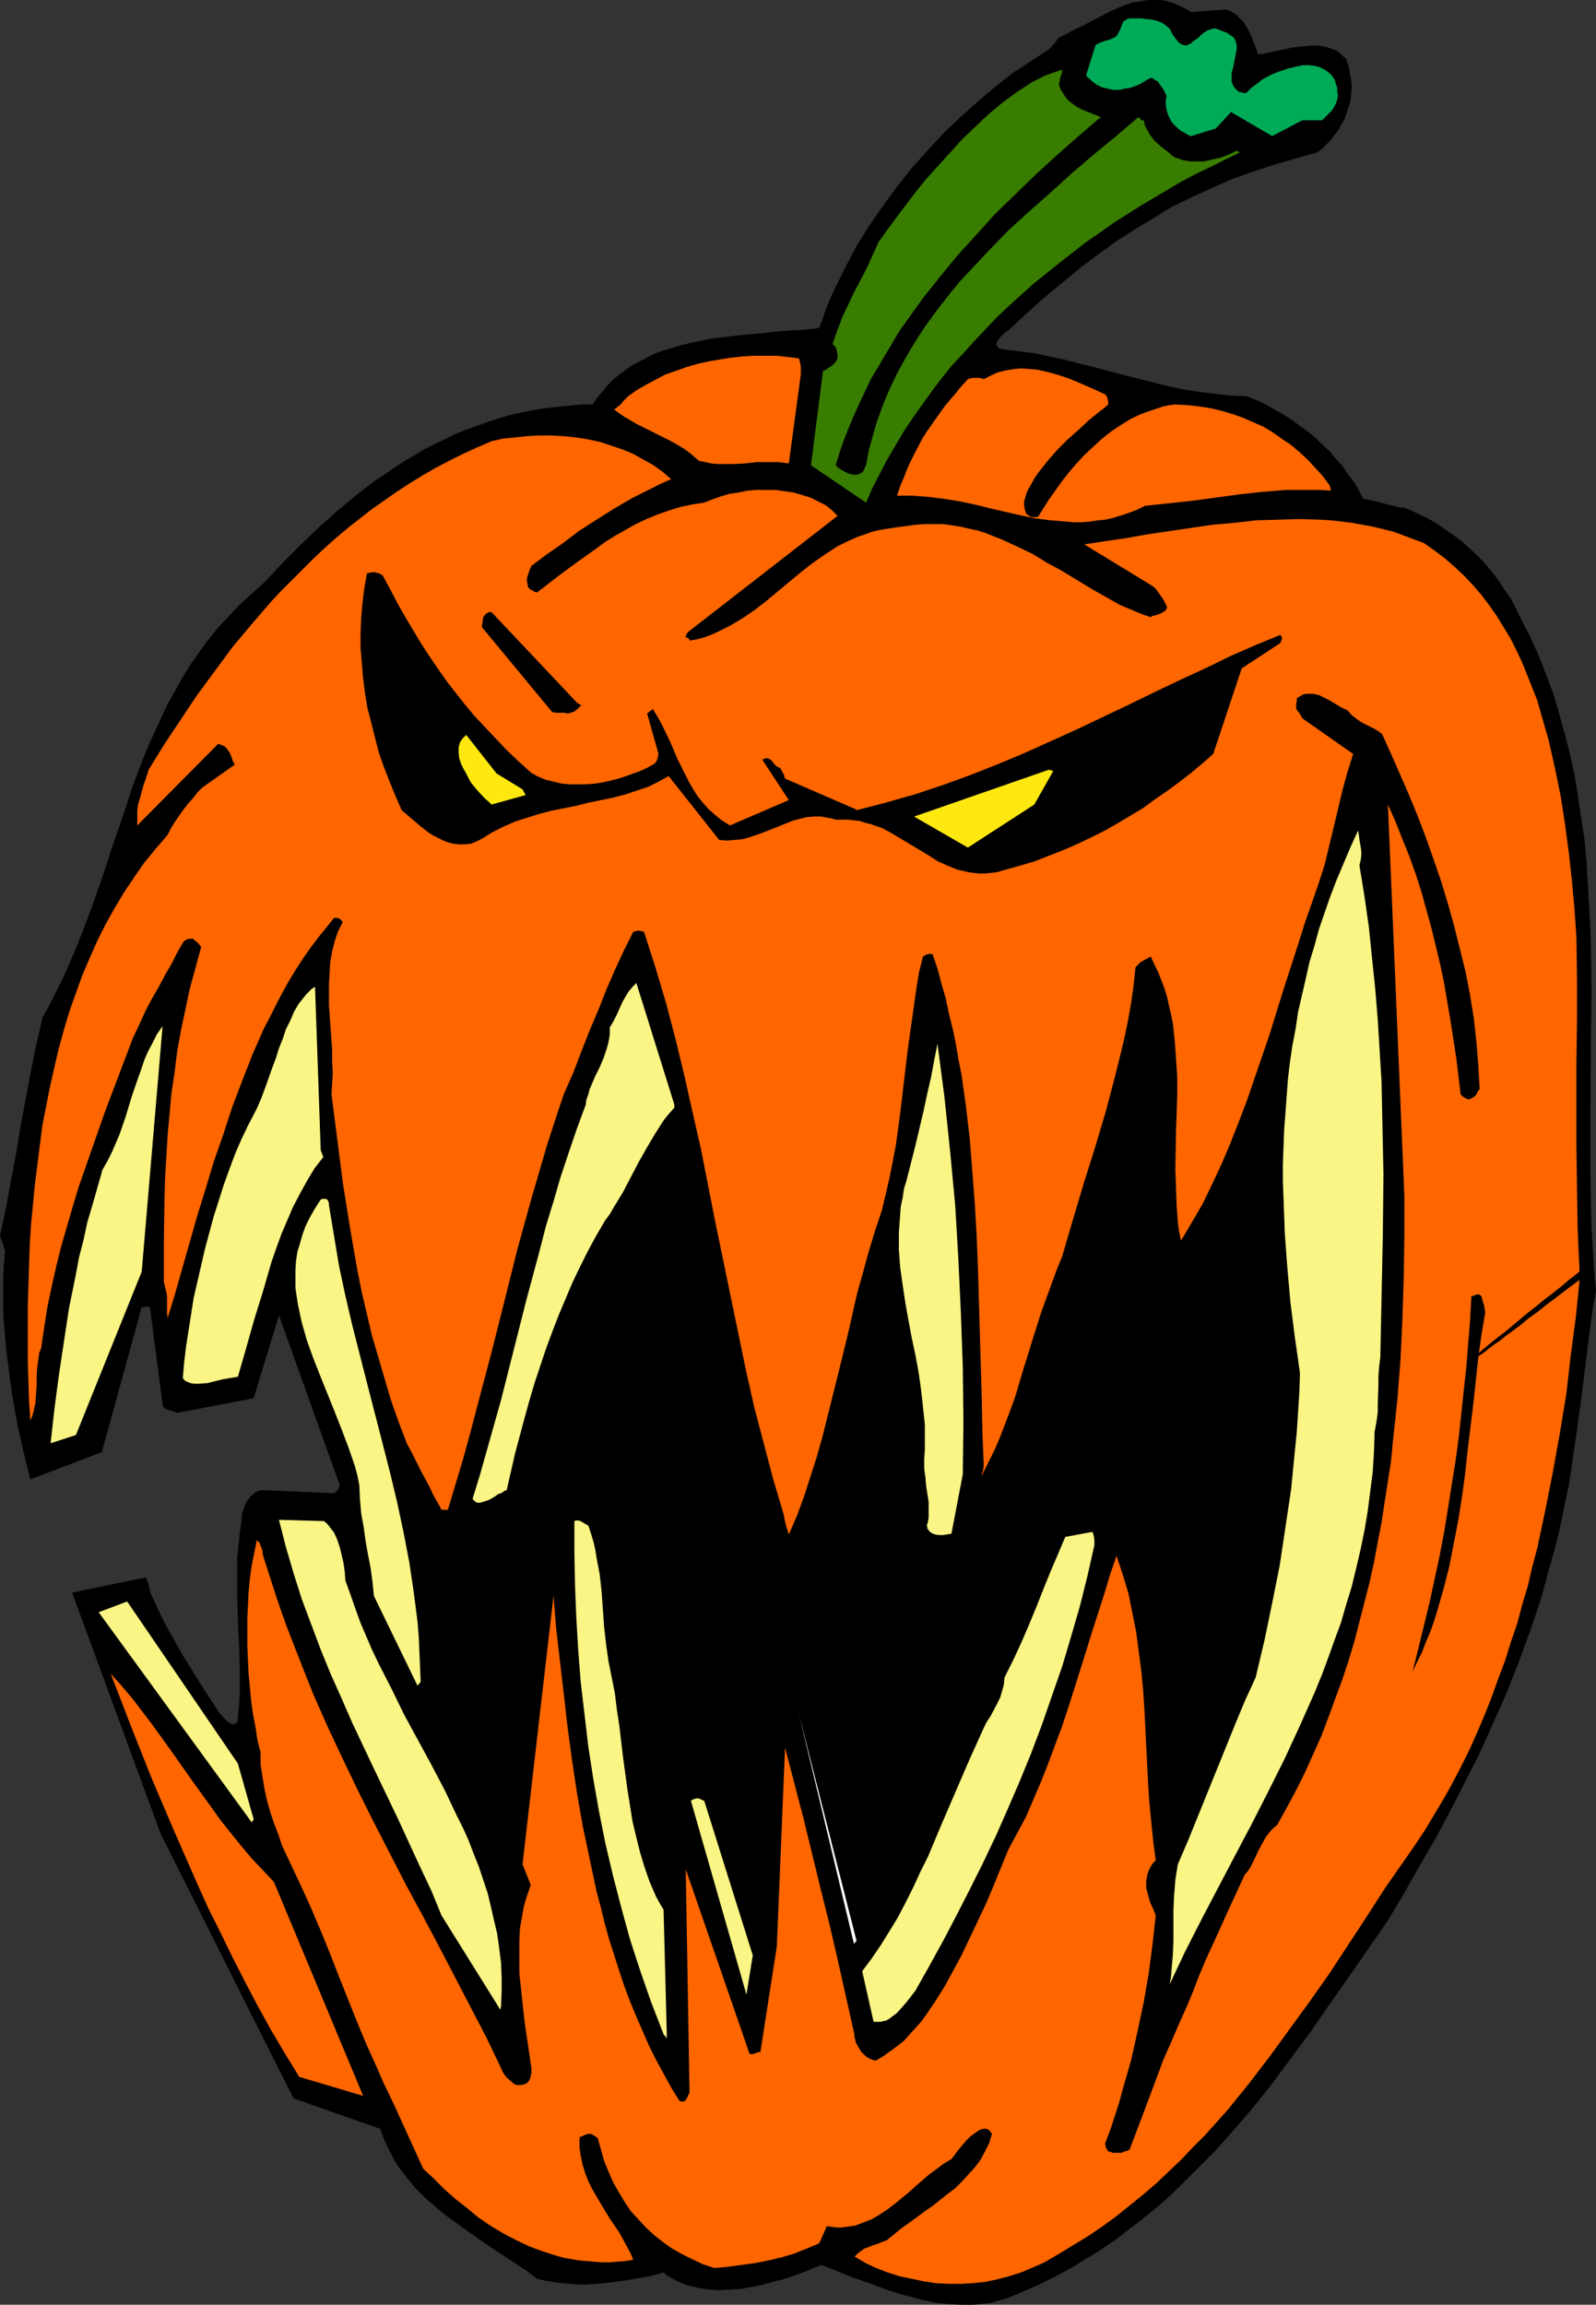 <?xml version="1.0" encoding="UTF-8" standalone="no"?>
<svg
   version="1.0"
   width="107.845mm"
   height="155.668mm"
   id="svg27"
   sodipodi:docname="Pumpkin 024.wmf"
   xmlns:inkscape="http://www.inkscape.org/namespaces/inkscape"
   xmlns:sodipodi="http://sodipodi.sourceforge.net/DTD/sodipodi-0.dtd"
   xmlns="http://www.w3.org/2000/svg"
   xmlns:svg="http://www.w3.org/2000/svg">
  <rect width="100%" height="100%" fill="#333333" stroke="none"/>
  <sodipodi:namedview
     id="namedview27"
     pagecolor="#ffffff"
     bordercolor="#000000"
     borderopacity="0.25"
     inkscape:showpageshadow="2"
     inkscape:pageopacity="0.0"
     inkscape:pagecheckerboard="0"
     inkscape:deskcolor="#d1d1d1"
     inkscape:document-units="mm" />
  <defs
     id="defs1">
    <pattern
       id="WMFhbasepattern"
       patternUnits="userSpaceOnUse"
       width="6"
       height="6"
       x="0"
       y="0" />
  </defs>
  <path
     style="fill:#000000;fill-opacity:1;fill-rule:evenodd;stroke:none"
     d="m 407.604,329.646 -0.485,-5.333 -0.323,-5.332 -0.323,-5.333 -0.162,-5.494 -0.162,-10.827 v -10.988 l 0.162,-22.138 0.162,-11.15 -0.162,-10.988 -0.162,-5.494 -0.323,-5.494 -0.323,-5.494 -0.323,-5.494 -0.485,-5.494 -0.808,-5.333 -0.808,-5.333 -0.808,-5.332 -1.131,-5.333 -1.292,-5.171 -1.454,-5.171 -1.454,-5.171 -1.939,-5.171 -1.939,-5.009 -2.262,-5.009 -2.585,-5.009 -1.131,-2.424 -1.292,-2.424 -1.616,-2.262 -1.454,-2.262 -1.616,-2.101 -1.777,-2.101 -1.777,-1.939 -1.939,-1.778 -1.939,-1.778 -2.1,-1.616 -2.1,-1.454 -2.1,-1.454 -2.1,-1.293 -2.262,-1.131 -2.1,-0.97 -2.262,-0.97 -1.616,-0.162 -1.292,-0.323 -2.585,-0.646 -2.423,-0.646 -2.585,-0.485 -1.131,-2.262 -1.292,-2.101 -1.454,-1.939 -1.454,-2.101 -1.616,-1.778 -1.616,-1.939 -1.777,-1.616 -1.777,-1.778 -1.939,-1.616 -2.1,-1.454 -1.939,-1.454 -2.262,-1.454 -2.262,-1.293 -2.262,-1.293 -2.423,-1.131 -2.585,-0.97 -4.039,-0.162 -4.039,-0.485 -4.039,-0.485 -4.039,-0.646 -3.877,-0.808 -3.877,-0.97 -7.593,-1.939 -7.432,-1.939 -7.593,-1.939 -3.877,-0.808 -3.716,-0.808 -3.877,-0.485 -4.039,-0.485 -0.646,-0.162 -0.485,-0.162 -0.323,-0.323 -0.162,-0.323 -0.162,-0.323 0.162,-0.323 v -0.485 l 0.323,-0.323 0.646,-0.808 0.646,-0.646 0.808,-0.646 0.485,-0.323 4.685,-4.363 4.524,-4.04 4.685,-3.878 4.524,-3.717 4.524,-3.393 4.685,-3.393 4.524,-2.909 4.847,-2.909 4.685,-2.909 5.008,-2.424 5.008,-2.262 5.008,-2.262 5.331,-1.939 5.493,-1.778 5.493,-1.616 5.816,-1.616 1.292,-0.97 1.131,-1.131 1.131,-1.131 0.969,-1.293 0.969,-1.293 0.808,-1.454 0.808,-1.454 0.485,-1.454 0.485,-1.454 0.485,-1.616 0.162,-1.616 0.162,-1.778 -0.162,-1.778 -0.323,-1.778 -0.323,-1.778 -0.646,-1.939 -1.131,-0.97 -0.969,-0.97 -1.292,-0.485 -1.292,-0.485 -1.292,-0.323 -1.454,-0.162 h -1.454 l -1.616,0.162 -3.07,0.323 -3.07,0.646 -3.07,0.646 -1.454,0.323 -1.292,0.162 -0.646,-1.778 -0.646,-1.616 L 319.395,8.726 318.587,7.272 317.618,5.656 316.971,5.009 316.325,4.363 315.679,3.717 314.871,3.232 314.063,2.747 313.094,2.424 304.209,3.07 303.078,2.424 301.947,1.778 300.816,1.293 299.685,0.808 298.716,0.485 297.585,0.162 296.454,0 h -1.131 -2.1 l -2.1,0.323 -2.1,0.323 -2.1,0.808 -1.939,0.808 -2.1,0.97 -4.039,2.101 -2.1,1.131 -2.1,0.97 -2.1,1.131 -2.1,0.97 -0.485,0.646 -0.646,0.808 -0.646,0.808 -0.808,0.808 -4.685,3.07 -4.685,3.07 -4.524,3.555 -4.362,3.717 -4.524,4.04 -4.2,4.04 -4.039,4.363 -4.039,4.525 -3.716,4.686 -3.554,4.848 -3.393,4.848 -3.231,5.171 -2.746,5.171 -1.292,2.585 -1.292,2.585 -1.292,2.747 -1.131,2.747 -0.969,2.747 -0.969,2.585 -3.716,0.485 -3.877,0.162 -3.877,0.323 -4.039,0.485 -4.039,0.323 -4.039,0.485 -4.039,0.485 -4.039,0.808 -4.039,0.97 -1.939,0.646 -1.777,0.485 -1.939,0.646 -1.777,0.808 -1.777,0.97 -1.616,0.808 -1.777,0.97 -1.454,1.131 -1.616,1.131 -1.454,1.293 -1.292,1.293 -1.292,1.616 -1.292,1.454 -1.131,1.778 h -3.231 l -3.07,0.323 -3.07,0.323 -3.07,0.323 -2.908,0.485 -3.07,0.646 -2.908,0.646 -2.746,0.808 -2.908,0.97 -2.746,0.97 -2.746,0.97 -2.746,1.131 -2.585,1.293 -2.746,1.293 -2.585,1.293 -2.585,1.616 -2.585,1.454 -2.423,1.616 -2.585,1.778 -2.423,1.616 -4.847,3.717 -4.847,4.04 -4.685,4.201 -4.524,4.363 -4.685,4.686 -4.362,4.686 -3.231,2.909 -3.07,2.747 -2.908,3.07 -2.746,2.909 -2.585,3.232 -2.262,3.07 -2.262,3.232 -2.1,3.393 -1.777,3.232 -1.939,3.393 -1.616,3.555 -1.616,3.393 -1.616,3.555 -1.454,3.555 -2.746,7.272 -2.423,7.433 -2.585,7.433 -2.423,7.433 -2.585,7.433 -2.746,7.272 -1.454,3.717 -1.616,3.717 -1.616,3.717 -1.777,3.555 -1.777,3.555 -1.939,3.555 -1.616,7.11 -1.454,7.11 -1.292,6.948 -1.292,6.948 -1.131,6.948 -1.292,6.787 -1.292,6.948 L 0,315.426 l 0.323,0.97 0.323,0.808 0.323,1.131 0.162,0.485 0.162,0.646 -0.323,3.555 -0.162,3.555 v 3.717 3.555 l 0.162,3.717 0.323,3.717 0.323,3.555 0.485,3.717 0.969,7.272 1.292,7.433 1.616,7.272 1.777,7.11 18.256,-6.948 10.178,-37.004 h 0.485 l 0.485,-0.162 h 0.646 0.323 l 0.162,0.162 3.231,24.723 v 0.485 l 0.323,0.485 0.323,0.162 0.646,0.323 0.485,0.162 0.646,0.162 1.292,0.485 19.548,-3.717 6.462,-21.168 15.509,43.306 -0.162,0.485 -0.162,0.646 -0.485,0.485 -0.646,0.485 v 0 l -18.094,-0.808 h -0.485 l -0.646,0.162 -0.969,0.485 -0.969,0.808 -0.808,0.97 -0.646,1.131 -0.485,1.293 -0.485,1.293 v 1.454 l -0.485,3.393 -0.323,3.232 -0.323,3.232 v 3.232 3.07 3.232 l 0.162,6.302 0.323,6.302 0.162,6.14 v 3.07 3.07 l -0.162,3.07 -0.323,3.07 v 0.646 l -0.162,0.485 -0.323,0.485 h -0.162 l -0.323,0.162 h -0.323 l -0.485,-0.162 -0.323,-0.162 -0.808,-0.646 -0.808,-0.808 -0.646,-0.808 -0.485,-0.485 -4.685,-7.272 -4.524,-7.272 -2.1,-3.717 -2.1,-3.717 -1.939,-3.878 -1.777,-3.878 -0.323,-0.808 -0.162,-0.646 -0.323,-1.293 -0.323,-0.97 -0.485,-0.97 -18.74,3.878 22.618,61.566 33.927,67.545 22.133,7.756 0.646,1.778 0.646,1.616 0.808,1.616 0.808,1.616 0.808,1.616 0.969,1.454 2.1,2.747 2.262,2.747 2.423,2.424 2.585,2.262 2.746,2.262 2.908,2.101 2.908,2.101 5.816,4.04 5.978,3.878 2.908,1.939 2.746,2.101 2.1,0.485 2.1,0.323 2.1,0.323 2.262,0.162 2.1,0.162 h 2.1 l 2.1,-0.162 2.1,-0.162 4.039,-0.485 4.039,-0.646 3.716,-0.646 3.554,-0.97 0.969,0.808 1.131,0.646 1.131,0.646 1.131,0.485 1.131,0.485 1.131,0.323 2.585,0.646 2.423,0.323 2.585,0.162 2.746,-0.162 2.746,-0.162 2.585,-0.485 2.746,-0.485 2.746,-0.808 2.585,-0.646 2.585,-0.808 2.585,-0.97 2.423,-0.97 2.262,-0.97 2.585,0.97 2.746,1.131 2.746,1.131 2.908,0.97 3.07,1.131 3.07,1.131 3.07,0.97 3.07,0.808 3.07,0.808 3.231,0.646 3.07,0.323 3.231,0.162 h 3.07 l 3.07,-0.323 1.454,-0.162 1.454,-0.485 1.454,-0.323 1.454,-0.485 4.2,-1.778 4.039,-1.778 3.877,-1.939 3.877,-2.101 3.716,-2.262 3.716,-2.262 3.554,-2.424 3.393,-2.585 3.393,-2.585 3.393,-2.747 3.231,-2.747 3.07,-2.909 3.07,-3.07 3.07,-3.07 3.07,-3.07 2.908,-3.232 5.654,-6.464 5.493,-6.787 5.17,-6.948 5.17,-6.948 5.008,-7.272 5.008,-7.11 9.855,-14.22 4.039,-6.787 4.039,-7.11 4.039,-6.948 3.877,-7.272 3.716,-7.272 3.716,-7.272 3.393,-7.595 3.393,-7.595 3.07,-7.756 2.908,-7.918 2.746,-8.08 1.131,-4.04 1.131,-4.201 1.131,-4.04 1.131,-4.201 0.969,-4.363 0.808,-4.201 0.969,-4.363 0.646,-4.363 0.646,-4.363 0.646,-4.525 0.646,-4.686 0.646,-4.525 1.131,-9.211 1.131,-9.049 0.646,-4.525 z"
     id="path1" />
  <path
     style="fill:#ff6600;fill-opacity:1;fill-rule:evenodd;stroke:none"
     d="m 403.404,324.637 -0.485,-10.665 -0.162,-10.503 -0.162,-10.827 v -21.33 l 0.162,-10.665 v -10.827 l -0.162,-10.665 -0.485,-7.11 -0.646,-7.11 -0.808,-7.272 -0.969,-7.272 -1.131,-7.272 -1.454,-7.11 -0.808,-3.555 -0.808,-3.555 -0.969,-3.393 -0.969,-3.393 -0.969,-3.393 -1.292,-3.232 -1.292,-3.232 -1.292,-3.232 -1.454,-3.07 -1.454,-2.909 -1.777,-2.909 -1.777,-2.909 -1.939,-2.747 -1.939,-2.585 -2.1,-2.424 -2.262,-2.424 -2.423,-2.262 -2.585,-2.262 -2.585,-1.939 -2.746,-1.939 -2.585,-0.97 -2.585,-0.97 -2.585,-0.97 -2.585,-0.646 -2.746,-0.646 -2.585,-0.485 -2.746,-0.485 -2.585,-0.323 -2.746,-0.323 -2.746,-0.162 -5.331,-0.162 -5.493,0.162 -5.493,0.162 -5.654,0.646 -5.493,0.485 -10.986,1.616 -5.493,0.808 -5.493,0.97 -5.493,0.808 -5.331,0.808 16.963,10.342 0.485,0.323 0.646,0.485 0.485,0.646 0.485,0.646 1.131,1.616 0.969,1.939 -0.162,0.485 -0.323,0.485 -0.485,0.323 -0.646,0.323 -1.292,0.485 -0.808,0.162 -0.485,0.323 -1.939,-0.646 -1.939,-0.808 -3.877,-1.616 -3.716,-2.101 -3.716,-2.101 -7.432,-4.525 -3.877,-2.101 -3.716,-2.262 -4.039,-1.939 -3.877,-1.778 -2.1,-0.808 -1.939,-0.808 -2.1,-0.646 -2.262,-0.485 -2.1,-0.485 -2.1,-0.323 -2.262,-0.323 h -2.262 -2.423 l -2.262,0.162 -2.423,0.323 -2.423,0.323 -2.1,0.323 -2.1,0.323 -2.1,0.485 -1.777,0.646 -1.939,0.646 -1.777,0.808 -1.777,0.808 -1.616,0.808 -3.231,2.101 -3.231,2.262 -2.908,2.262 -2.908,2.424 -5.816,4.848 -2.908,2.262 -3.07,2.101 -1.616,0.97 -1.616,0.97 -1.616,0.808 -1.616,0.808 -1.777,0.808 -1.777,0.646 -1.777,0.485 -1.939,0.323 v -0.162 l -0.162,-0.323 -0.162,-0.162 h -0.162 l -0.323,-0.162 h -0.162 v -0.323 -0.162 l 0.162,-0.162 0.162,-0.323 0.162,-0.323 38.289,-29.733 -1.454,-1.454 -1.616,-1.293 -1.939,-0.97 -1.939,-0.97 -2.1,-0.646 -2.262,-0.646 -2.262,-0.323 -2.262,-0.323 h -2.262 -2.423 l -2.423,0.162 -2.262,0.485 -2.262,0.323 -2.262,0.646 -2.262,0.808 -2.1,0.808 -3.07,0.485 -3.07,0.646 -3.07,0.97 -2.746,0.97 -2.746,1.131 -2.746,1.293 -2.585,1.454 -2.585,1.454 -2.585,1.616 -2.423,1.778 -5.008,3.555 -5.008,3.717 -5.008,3.878 -0.646,-0.162 -0.485,-0.323 -0.646,-0.323 -0.485,-0.485 -0.162,-0.808 -0.162,-0.646 v -0.808 l 0.162,-0.646 0.485,-1.454 0.485,-1.131 3.877,-2.909 4.2,-2.909 4.039,-3.07 4.524,-2.909 4.362,-2.747 4.685,-2.747 4.847,-2.424 2.585,-1.293 2.585,-1.131 -2.262,-1.939 -2.262,-1.616 -2.585,-1.454 -2.585,-1.454 -2.746,-1.131 -2.908,-0.97 -2.908,-0.97 -3.07,-0.646 -3.07,-0.485 -3.07,-0.323 -3.07,-0.162 h -3.231 l -3.07,0.162 -3.07,0.323 -3.07,0.323 -2.908,0.646 -3.716,1.616 -3.554,1.616 -3.554,1.778 -3.393,1.778 -3.393,1.939 -3.393,2.101 -3.231,2.101 -3.231,2.262 -3.231,2.262 -3.07,2.424 -2.908,2.262 -3.07,2.585 -2.908,2.585 -2.746,2.585 -2.746,2.747 -2.746,2.747 -2.746,2.747 -2.585,2.747 -5.008,5.817 -5.008,5.979 -4.524,6.14 -4.524,6.14 -4.2,6.302 -4.2,6.302 -3.877,6.302 -0.646,2.101 -0.646,1.778 -0.485,1.778 -0.485,1.778 -0.485,1.616 -0.162,1.616 v 1.778 1.778 l 20.679,-20.845 0.808,0.323 0.808,0.323 0.485,0.485 0.485,0.646 0.485,0.808 0.323,0.808 0.323,0.97 0.485,0.97 -8.239,5.817 -1.292,1.293 -1.131,1.454 -1.292,1.454 -1.131,1.454 -1.131,1.616 -1.131,1.616 -0.969,1.616 -0.808,1.616 -3.07,3.555 -2.908,3.555 -2.585,3.717 -2.585,3.878 -2.423,4.04 -2.262,4.04 -2.1,4.201 -1.939,4.363 -1.939,4.525 -1.616,4.525 -1.616,4.525 -1.454,4.848 -1.292,4.686 -1.131,4.848 -1.131,5.009 -0.969,4.848 -0.969,5.009 -0.646,5.009 -0.646,5.171 -0.646,5.009 -0.485,5.171 -0.485,5.009 -0.323,5.171 -0.162,5.009 -0.162,5.171 -0.162,5.009 v 5.009 5.009 5.009 l 0.162,4.848 0.162,4.848 0.323,4.848 0.485,-1.131 0.323,-1.131 0.485,-2.262 0.162,-2.424 0.162,-2.262 v -2.262 l 0.162,-2.262 0.323,-2.424 0.162,-1.131 0.485,-1.131 0.808,-5.494 0.808,-5.171 1.131,-5.333 1.131,-5.009 1.292,-5.171 1.454,-5.009 1.454,-5.009 1.454,-4.848 3.393,-9.695 3.393,-9.695 3.554,-9.372 3.554,-9.372 1.616,-3.393 1.616,-3.555 1.616,-3.07 1.777,-3.07 1.616,-3.07 1.616,-2.747 1.454,-2.909 1.454,-2.585 0.485,-0.485 0.485,-0.323 0.808,-0.162 h 0.969 v 0.162 l 0.162,0.162 0.646,0.485 0.646,0.646 0.485,0.646 -1.454,5.333 -1.454,5.333 -1.131,5.332 -1.131,5.333 -0.969,5.333 -0.646,5.332 -0.808,5.333 -0.485,5.333 -0.485,5.333 -0.323,5.332 -0.323,5.333 -0.162,5.333 -0.162,10.827 v 10.665 l 0.323,1.454 0.323,1.131 0.162,1.131 v 0.97 2.262 1.131 l 0.162,1.131 1.939,-6.302 1.777,-6.302 1.939,-6.787 1.939,-6.787 2.1,-6.787 2.1,-6.948 2.423,-6.948 2.262,-6.948 2.585,-6.787 2.585,-6.625 2.908,-6.625 1.616,-3.07 1.616,-3.232 1.616,-3.07 1.616,-2.909 1.777,-2.909 1.777,-2.747 1.939,-2.747 1.939,-2.585 2.1,-2.585 1.939,-2.424 h 0.646 l 0.646,0.162 0.485,0.323 0.162,0.323 0.323,0.162 -0.646,1.293 -0.646,1.293 -0.808,2.424 -0.646,2.585 -0.485,2.747 -0.162,2.747 -0.162,2.747 v 2.747 2.747 l 0.808,11.473 v 2.909 l 0.162,2.747 -0.162,2.909 -0.162,2.747 1.454,11.311 1.454,11.311 1.777,11.15 0.969,5.656 0.969,5.494 1.131,5.656 1.292,5.494 1.292,5.494 1.616,5.494 1.616,5.494 1.616,5.494 1.939,5.494 2.1,5.494 1.292,2.424 1.131,2.262 1.131,2.262 1.131,2.101 1.131,2.101 0.969,2.101 1.131,1.939 0.969,1.778 h 1.616 l 1.939,-6.464 1.939,-6.464 1.777,-6.464 1.777,-6.787 3.554,-13.412 3.393,-13.412 3.393,-13.574 3.716,-13.412 1.939,-6.625 1.939,-6.625 2.1,-6.464 2.1,-6.302 2.423,-5.494 2.1,-5.494 2.1,-5.333 2.262,-5.333 2.1,-5.332 2.262,-5.171 2.262,-4.848 1.131,-2.262 1.131,-2.262 0.646,-0.162 0.646,-0.162 0.808,0.162 0.646,0.162 2.908,9.049 2.746,9.211 2.423,9.211 2.262,9.372 2.1,9.372 2.1,9.211 3.716,18.906 1.939,9.372 1.939,9.372 1.939,9.372 1.939,9.372 2.1,9.372 2.423,9.211 2.423,9.211 2.746,9.211 0.162,0.97 0.162,0.808 0.162,0.646 0.162,0.646 0.323,0.97 0.323,0.97 2.1,-4.848 1.777,-4.848 1.616,-5.009 1.616,-5.009 1.454,-5.171 1.292,-5.171 2.585,-10.342 2.585,-10.503 2.423,-10.665 1.454,-5.171 1.454,-5.333 1.616,-5.332 1.777,-5.333 0.969,-4.04 0.969,-4.201 0.808,-4.04 0.808,-4.201 1.131,-8.241 0.969,-8.241 0.969,-8.08 1.131,-8.08 1.131,-7.918 0.646,-3.878 0.969,-3.878 0.323,-0.162 0.485,-0.323 0.646,-0.162 h 0.969 l 1.292,3.717 0.969,3.717 1.131,3.878 0.808,3.878 0.969,3.878 0.808,3.878 0.646,3.878 0.808,4.04 1.131,8.08 0.969,8.241 0.646,8.241 0.646,8.403 0.485,8.403 0.323,8.403 0.485,16.644 0.485,16.644 0.162,8.241 0.323,8.08 v 0.646 l -0.162,0.646 v 0.485 l -0.162,0.323 -0.162,0.323 v 0.323 0.162 0 l 1.616,-3.232 1.616,-3.232 1.454,-3.393 1.292,-3.393 1.292,-3.393 1.292,-3.555 2.1,-7.11 1.131,-3.555 1.131,-3.717 2.262,-7.11 1.292,-3.555 2.585,-7.11 1.454,-3.555 2.746,-9.372 2.746,-9.211 2.908,-9.211 2.746,-9.211 2.423,-9.211 1.131,-4.525 1.131,-4.686 0.969,-4.686 0.808,-4.525 0.646,-4.525 0.485,-4.686 0.485,-0.485 0.323,-0.323 0.646,-0.646 0.485,-0.162 0.485,-0.323 0.646,-0.323 0.808,-0.485 0.969,2.101 0.969,1.939 0.808,2.101 0.808,2.101 0.646,2.101 0.485,2.262 0.485,2.101 0.485,2.262 0.485,4.525 0.323,4.525 0.323,4.686 v 4.686 l -0.323,9.372 -0.162,9.534 0.162,4.525 0.162,4.686 0.323,4.525 0.323,2.262 0.485,2.262 2.746,-4.686 2.746,-4.686 2.423,-5.009 2.423,-5.171 2.262,-5.333 2.1,-5.333 2.1,-5.494 1.939,-5.656 3.877,-11.311 3.554,-11.473 3.716,-11.473 1.777,-5.656 1.939,-5.494 1.616,-4.686 1.454,-4.525 1.131,-4.686 1.131,-4.686 2.262,-9.534 1.292,-4.686 1.454,-4.686 -12.924,-9.049 -0.646,-1.131 -0.485,-0.646 -0.485,-0.646 v -1.293 l 0.162,-0.808 V 178.235 l 0.808,-0.485 0.808,-0.485 0.808,-0.162 h 0.808 0.808 l 0.808,0.162 0.808,0.162 0.969,0.485 1.616,0.808 1.616,0.97 1.616,0.97 1.454,0.646 1.131,1.293 1.292,0.97 1.131,0.808 1.292,0.646 2.262,1.131 0.969,0.646 0.808,0.646 2.262,5.009 2.262,5.171 2.262,5.171 2.262,5.494 2.1,5.494 1.939,5.494 1.939,5.656 1.777,5.817 1.616,5.817 1.454,5.817 1.454,5.817 1.131,5.979 0.969,5.979 0.646,5.979 0.485,5.979 0.323,5.817 -0.162,0.323 -0.323,0.323 -0.323,0.808 -0.323,0.323 -0.323,0.323 -0.646,0.323 -0.646,0.323 -0.485,-0.162 -0.646,-0.323 -0.485,-0.323 -0.485,-0.485 -1.131,-9.372 -1.454,-9.372 -1.616,-9.534 -0.969,-4.686 -1.131,-4.686 -1.131,-4.686 -1.292,-4.686 -1.292,-4.686 -1.454,-4.525 -1.616,-4.525 -1.777,-4.363 -1.777,-4.525 -1.939,-4.363 4.2,99.863 v 10.342 l -0.162,10.342 -0.323,10.503 -0.485,10.342 -0.808,10.503 -1.131,10.503 -0.485,5.171 -0.808,5.171 -0.808,5.171 -0.808,5.333 -0.969,5.009 -0.969,5.171 -1.131,5.171 -1.292,5.009 -1.292,5.009 -1.292,5.009 -1.454,4.848 -1.616,4.848 -1.777,4.848 -1.777,4.848 -1.777,4.686 -2.1,4.686 -2.1,4.686 -2.262,4.525 -2.423,4.525 -2.423,4.363 -0.808,0.646 -0.808,0.808 -1.292,1.616 -0.969,1.778 -0.969,1.778 -0.808,1.778 -0.808,1.616 -0.808,1.454 -0.485,0.646 -0.485,0.485 -4.039,8.726 -3.877,8.564 -1.939,4.201 -1.777,4.201 -1.616,4.201 -1.616,3.878 -2.1,4.686 -1.939,4.525 -1.939,4.363 -1.616,4.363 -3.393,9.049 -1.777,4.686 -1.777,4.686 -0.323,0.323 -0.485,0.162 -0.646,0.162 -0.646,0.323 h -0.646 -0.808 -0.808 l -0.808,-0.323 h -0.323 l -0.323,-0.485 -0.323,-0.646 -0.162,-0.97 1.292,-3.393 1.131,-3.393 1.131,-3.555 0.969,-3.555 2.1,-7.272 1.616,-7.272 1.616,-7.595 1.292,-7.433 0.969,-7.433 0.808,-7.272 -0.646,-1.616 -0.808,-1.778 -0.485,-1.778 -0.485,-1.778 v -0.97 -0.97 l 0.162,-0.808 0.162,-0.97 0.323,-0.808 0.485,-0.97 0.485,-0.808 0.808,-0.808 -0.646,-4.848 -0.485,-4.848 -0.485,-4.848 -0.323,-4.848 -0.485,-9.695 -0.485,-9.695 -0.323,-4.848 -0.485,-5.009 -0.646,-4.848 -0.646,-4.848 -0.969,-4.848 -0.969,-4.848 -1.454,-4.848 -1.616,-4.848 -1.616,4.686 -1.454,4.848 -3.07,9.534 -3.07,9.857 -3.07,9.695 -1.616,4.848 -3.554,9.534 -1.777,4.525 -1.939,4.525 -1.939,4.525 -2.262,4.201 -2.262,4.201 -1.454,3.555 -1.454,3.555 -1.454,3.555 -1.454,3.393 -3.07,6.464 -3.07,6.464 -2.1,3.878 -2.1,3.878 -2.423,3.878 -2.423,3.555 -1.292,1.778 -1.454,1.616 -1.454,1.616 -1.454,1.616 -1.616,1.293 -1.777,1.293 -1.777,1.293 -1.939,1.131 h -0.485 l -0.485,-0.162 -1.131,-0.485 -0.808,-0.646 -0.969,-0.97 -0.646,-1.131 -0.646,-1.131 -0.323,-1.293 -0.162,-1.293 -2.1,-9.372 -2.1,-9.372 -2.1,-9.049 -2.262,-9.049 -4.362,-17.937 -4.685,-17.937 -2.1,50.74 -4.2,26.986 h -0.323 -0.323 l -0.646,0.323 -0.808,0.162 h -0.646 l -16.317,-47.185 0.969,57.042 -0.485,0.97 -0.162,0.485 -0.323,0.323 -0.162,0.323 -0.485,0.162 h -0.485 l -0.485,-0.162 -2.1,-3.393 -1.939,-3.555 -1.939,-3.555 -1.777,-3.555 -1.616,-3.717 -1.616,-3.717 -1.616,-3.878 -1.454,-3.878 -1.292,-3.878 -1.292,-4.04 -1.292,-4.04 -1.131,-4.04 -0.969,-4.04 -1.131,-4.201 -1.777,-8.403 -1.777,-8.403 -1.454,-8.403 -1.292,-8.564 -1.131,-8.403 -0.969,-8.564 -0.969,-8.241 -0.969,-8.403 -0.646,-8.08 -7.916,68.515 2.1,5.333 -0.969,2.747 -0.808,2.747 -0.485,2.747 -0.485,2.747 -0.162,2.909 v 2.909 2.909 2.909 l 0.323,2.909 0.323,3.07 0.646,5.979 1.777,12.119 v 0.646 0.646 l -0.162,0.646 v 0.323 l -0.323,0.808 -0.485,0.646 -0.485,0.323 -0.485,0.162 -0.808,0.162 h -0.969 l -0.485,-0.162 -0.646,-0.485 -1.131,-0.97 -0.485,-0.485 -0.485,-0.646 -0.485,-0.808 -0.323,-0.808 -3.716,-7.756 -4.039,-7.756 -8.078,-15.513 -4.2,-7.918 -4.2,-7.756 -8.239,-15.998 -4.039,-8.08 -3.877,-8.08 -3.877,-8.241 -3.716,-8.403 -3.393,-8.564 -3.393,-8.726 -1.616,-4.525 -1.454,-4.363 -1.454,-4.525 -1.454,-4.525 -0.162,-0.808 v -0.646 l -0.323,-0.646 -0.162,-0.485 -0.323,-0.808 -0.646,-0.646 -0.646,3.232 -0.646,3.232 -0.485,3.393 -0.323,3.393 -0.162,3.393 -0.162,3.393 v 3.555 3.393 l 0.162,3.555 0.162,3.555 0.323,3.393 0.323,3.555 0.485,3.393 0.646,3.393 0.485,3.232 0.808,3.232 v 3.07 l 0.485,3.07 0.485,3.07 0.646,2.909 0.808,2.909 0.969,2.909 1.131,2.909 0.969,2.909 2.585,5.494 2.585,5.494 2.423,5.332 1.131,2.747 1.131,2.585 2.423,5.979 2.262,5.817 2.262,5.656 2.262,5.656 2.262,5.494 2.423,5.333 2.262,5.171 2.423,5.009 7.593,16.644 2.746,2.585 2.585,2.585 2.908,2.585 2.908,2.262 2.908,2.424 3.07,2.101 3.231,1.939 3.393,1.778 3.393,1.616 3.554,1.293 3.554,1.131 1.777,0.485 1.939,0.323 1.777,0.323 1.939,0.162 1.939,0.162 1.939,0.162 h 2.1 l 1.939,-0.162 2.1,-0.162 1.939,-0.323 -0.646,-1.616 -0.969,-1.778 -0.969,-1.778 -0.969,-1.778 -2.423,-3.555 -2.262,-3.717 -1.131,-1.939 -1.131,-1.939 -0.969,-1.939 -0.808,-2.101 -0.646,-2.101 -0.485,-2.262 -0.323,-2.262 v -2.262 l 0.162,-0.323 0.485,-0.162 0.646,-0.323 0.969,-0.323 h 0.485 l 0.808,0.323 0.485,0.323 0.646,0.485 0.808,2.909 0.808,2.909 1.131,2.747 1.131,2.585 1.454,2.585 1.454,2.424 1.616,2.424 1.939,2.101 1.939,2.101 2.1,1.939 2.262,1.778 2.262,1.616 2.585,1.454 2.585,1.293 2.746,1.293 2.908,0.97 3.554,-0.323 3.554,-0.485 3.554,-0.485 3.231,-0.646 3.393,-0.808 3.231,-0.97 3.231,-1.293 3.07,-1.293 1.939,-4.363 1.292,0.162 1.292,0.162 h 1.131 l 1.292,-0.162 1.131,-0.162 1.131,-0.162 2.1,-0.808 2.1,-0.808 1.939,-1.131 1.939,-1.293 1.939,-1.454 3.554,-2.909 1.777,-1.616 3.554,-3.07 1.777,-1.293 1.939,-1.454 1.939,-1.131 1.939,-2.585 0.969,-1.131 0.969,-1.131 0.969,-0.97 1.131,-0.808 1.131,-0.808 1.131,-0.323 h 0.485 l 0.646,0.162 0.485,0.485 0.485,0.646 -0.646,2.262 -1.131,2.262 -1.131,2.101 -1.454,1.939 -1.616,1.778 -1.616,1.778 -1.777,1.778 -1.939,1.454 -3.877,3.07 -2.1,1.454 -1.939,1.454 -4.039,2.909 -1.777,1.454 -1.777,1.454 -1.292,0.485 -1.131,0.485 -1.131,0.323 -1.131,0.485 -0.969,0.323 -0.969,0.646 -0.808,0.646 -0.808,0.808 2.746,1.616 2.746,1.293 2.908,1.131 3.07,0.97 3.07,0.646 3.07,0.646 3.07,0.485 3.231,0.162 h 3.07 l 3.07,-0.162 3.231,-0.323 3.07,-0.646 3.07,-0.808 3.07,-0.97 3.07,-1.293 2.908,-1.293 3.877,-2.262 3.716,-2.262 3.716,-2.262 3.554,-2.424 3.554,-2.585 3.393,-2.747 3.393,-2.747 3.231,-2.747 3.231,-3.07 3.07,-2.909 3.07,-3.232 3.07,-3.07 2.908,-3.232 2.908,-3.232 5.493,-6.787 5.331,-6.948 5.17,-7.11 5.17,-7.11 5.008,-7.11 9.532,-14.543 4.685,-7.272 4.847,-6.948 2.585,-3.717 2.585,-3.878 2.423,-4.04 2.423,-4.04 2.262,-4.04 2.262,-4.363 2.1,-4.201 1.939,-4.363 1.939,-4.525 1.777,-4.525 1.616,-4.525 1.777,-4.686 1.454,-4.686 1.616,-4.686 1.292,-4.848 1.454,-4.848 1.131,-4.848 1.292,-4.848 2.1,-9.857 1.939,-9.857 1.777,-9.857 1.616,-9.857 1.131,-9.857 1.292,-9.695 0.969,-9.534 -3.07,2.262 -2.746,2.101 -2.585,1.939 -2.423,1.939 -2.262,1.616 -1.939,1.616 -1.939,1.454 -1.777,1.293 -1.616,1.293 -1.454,0.97 -1.292,0.97 -1.131,0.97 -0.969,0.646 -0.969,0.646 -0.646,0.646 -0.808,0.323 -0.485,0.485 -0.323,0.162 -0.323,0.162 -0.162,0.162 v 0 0 -0.162 l 0.162,-0.162 0.323,-0.323 0.323,-0.323 0.485,-0.323 0.485,-0.485 0.646,-0.485 0.485,-0.485 1.454,-1.293 1.616,-1.293 1.777,-1.454 1.939,-1.454 1.939,-1.616 4.039,-3.393 2.1,-1.616 1.939,-1.616 1.939,-1.454 1.616,-1.293 1.616,-1.293 1.292,-1.131 0.646,-0.485 0.485,-0.323 0.485,-0.485 0.323,-0.162 0.323,-0.323 0.162,-0.162 0.162,-0.162 z"
     id="path2" />
  <path
     style="fill:#000000;fill-opacity:1;fill-rule:evenodd;stroke:none"
     d="m 379.332,334.978 -0.162,-0.808 -0.162,-0.97 -0.323,-0.97 -0.162,-0.646 -0.162,-0.646 -0.162,-0.162 -0.162,-0.162 -0.323,-0.162 h -0.646 l -0.323,0.162 -0.485,0.162 -0.485,0.162 -0.323,5.979 -0.485,5.979 -0.485,6.14 -0.646,5.817 -0.646,6.14 -0.646,5.979 -0.808,5.979 -0.969,5.979 -0.969,6.14 -0.969,5.979 -1.131,5.979 -1.292,5.979 -1.292,5.979 -1.454,5.979 -1.454,5.979 -1.454,5.817 1.131,-2.424 1.292,-2.585 0.969,-2.585 1.131,-2.585 0.969,-2.747 0.808,-2.585 1.616,-5.656 1.454,-5.656 1.131,-5.817 1.131,-5.817 0.969,-5.979 0.808,-5.979 0.646,-5.979 1.454,-11.958 0.646,-5.979 0.646,-5.979 0.808,-5.817 z"
     id="path3" />
  <path
     style="fill:#faf585;fill-opacity:1;fill-rule:evenodd;stroke:none"
     d="m 352.514,346.613 0.323,-15.513 0.323,-15.674 0.162,-15.674 -0.162,-7.756 -0.162,-7.918 -0.162,-7.918 -0.485,-7.918 -0.485,-7.918 -0.646,-7.918 -0.808,-7.756 -0.808,-7.918 -1.131,-7.918 -1.292,-7.918 0.323,-1.293 0.162,-1.293 v -0.97 l -0.162,-1.131 -0.323,-1.939 -0.323,-2.262 -1.939,4.201 -1.777,4.201 -1.777,4.201 -1.616,4.201 -1.454,4.201 -1.454,4.201 -1.131,4.201 -1.292,4.201 -0.969,4.363 -0.969,4.201 -0.969,4.201 -0.646,4.363 -0.808,4.201 -0.646,4.363 -0.485,4.201 -0.323,4.363 -0.323,4.363 -0.323,4.201 -0.162,4.363 -0.162,4.363 v 4.363 l 0.162,4.363 0.162,4.363 0.162,4.525 0.646,8.726 0.808,9.049 1.131,8.888 1.292,9.049 -0.162,5.009 -0.323,5.009 -0.323,5.009 -0.485,4.848 -0.969,9.857 -1.454,9.695 -1.454,9.695 -1.939,9.695 -1.939,9.372 -2.262,9.534 -2.746,5.979 -2.423,5.817 -9.693,23.915 -2.423,5.979 -2.585,5.979 -0.323,1.939 -0.323,2.101 -0.323,4.04 -0.162,3.878 v 7.595 l -0.162,3.717 -0.323,3.717 -0.162,1.939 -0.323,1.778 3.877,-8.241 4.2,-8.241 8.562,-16.321 4.362,-8.241 4.2,-8.241 4.2,-8.403 3.877,-8.403 1.939,-4.363 1.939,-4.363 1.777,-4.363 1.616,-4.363 1.616,-4.525 1.616,-4.363 1.292,-4.525 1.454,-4.686 1.131,-4.686 1.131,-4.848 0.969,-4.686 0.808,-4.848 0.646,-5.009 0.646,-5.009 0.323,-5.171 0.162,-5.171 0.485,-2.585 0.323,-2.424 v -2.262 l 0.162,-4.525 v -2.262 l 0.162,-2.424 z"
     id="path4" />
  <path
     style="fill:#00ab57;fill-opacity:1;fill-rule:evenodd;stroke:none"
     d="m 341.689,24.4 -0.162,-0.97 v -0.97 l -0.162,-0.485 -0.162,-0.485 -0.162,-0.485 -0.162,-0.646 -0.646,-0.97 -0.808,-0.808 -1.131,-0.808 -1.292,-0.646 -1.292,-0.323 -1.454,-0.162 h -1.454 l -0.808,0.162 -0.808,0.162 -2.1,0.485 -1.939,0.646 -1.777,0.646 -1.616,0.808 -1.454,0.808 -1.454,1.131 -1.292,0.97 -1.292,1.293 h -0.485 l -0.808,-0.162 -0.646,-0.162 -0.485,-0.485 -0.646,-0.646 -0.323,-0.646 -0.323,-0.808 v -0.808 -0.646 -0.808 l 0.485,-1.778 0.323,-1.778 0.323,-1.616 0.162,-0.97 v -0.808 l -0.162,-0.808 -0.323,-0.808 -0.323,-0.485 -0.485,-0.323 -1.131,-0.808 -1.292,-0.485 -1.616,-0.646 h -0.485 l -0.646,0.162 -0.969,0.323 -0.808,0.485 -0.808,0.646 -0.808,0.808 -0.969,0.646 -0.969,0.808 -1.131,0.485 -0.808,-0.162 -0.646,-0.323 -0.485,-0.323 -0.485,-0.646 -0.969,-1.293 -0.808,-1.616 -0.485,-0.323 -0.485,-0.485 -0.969,-0.646 -1.292,-0.485 -1.292,-0.323 -1.454,-0.162 -1.292,-0.162 h -1.454 -1.454 l -0.646,0.162 -0.485,0.323 -0.485,0.323 -0.323,0.646 -0.485,1.293 -0.646,1.293 -0.323,0.485 -0.485,0.323 -0.646,0.323 -0.808,0.323 -0.646,0.162 -0.969,0.323 -0.808,0.323 -0.969,0.485 -2.423,7.756 0.323,0.485 0.485,0.323 0.808,0.808 1.131,0.808 1.292,0.646 1.454,0.323 1.454,0.323 h 1.454 l 0.808,-0.162 0.646,-0.162 1.292,-0.162 0.969,-0.323 0.808,-0.323 0.808,-0.323 1.292,-0.808 1.454,-0.808 0.646,0.162 0.646,0.485 0.646,0.323 0.323,0.646 0.485,0.646 0.485,0.646 0.808,1.616 -0.162,1.293 v 1.131 l 0.162,1.131 0.323,1.131 0.485,1.131 0.646,1.131 0.969,0.97 1.292,1.131 0.969,0.485 0.808,0.485 0.646,0.323 h 0.162 v 0 l 6.301,-1.939 3.877,-4.201 10.501,6.14 7.755,-4.04 h 5.008 l 1.292,-1.293 1.292,-1.293 0.485,-0.808 0.485,-0.97 0.323,-0.97 z"
     id="path5" />
  <path
     style="fill:#ff6600;fill-opacity:1;fill-rule:evenodd;stroke:none"
     d="m 339.589,123.94 -1.777,-2.424 -1.939,-2.101 -1.939,-2.101 -2.1,-1.939 -2.1,-1.778 -2.423,-1.616 -2.262,-1.616 -2.423,-1.454 -2.585,-1.131 -2.585,-1.131 -2.746,-0.97 -2.746,-0.808 -2.746,-0.646 -3.07,-0.485 -2.908,-0.323 -3.07,-0.162 -1.454,0.162 -1.616,0.323 -2.908,0.97 -2.746,0.97 -2.746,1.293 -2.585,1.616 -2.423,1.616 -2.423,1.939 -2.1,1.939 -2.262,2.101 -1.939,2.101 -1.939,2.262 -1.777,2.262 -1.616,2.262 -1.616,2.262 -1.454,2.262 -1.292,2.101 -0.162,0.162 -0.323,0.162 h -0.646 -0.646 l -0.646,-0.323 -0.485,-0.323 -0.323,-0.323 -0.162,-0.485 -0.162,-0.485 -0.162,-0.97 v -1.131 l 0.323,-1.131 0.323,-1.131 0.485,-0.97 0.485,-0.808 0.969,-1.778 1.131,-1.616 1.131,-1.454 1.292,-1.616 2.423,-2.747 2.585,-2.585 2.746,-2.424 2.585,-2.424 2.585,-2.101 1.292,-0.97 1.131,-0.97 v -0.646 l -0.162,-0.646 -0.162,-0.646 -0.485,-0.646 -3.554,-1.616 -3.716,-1.616 -1.939,-0.808 -1.939,-0.646 -2.1,-0.646 -1.939,-0.485 -2.1,-0.485 -1.939,-0.162 -2.1,-0.162 -1.939,0.162 -1.939,0.323 -2.1,0.485 -1.777,0.808 -1.939,0.97 -0.969,-0.323 h -0.969 -0.969 l -1.131,0.323 -1.616,1.778 -1.454,1.778 -2.746,3.232 -2.423,3.393 -2.262,3.232 -1.131,1.778 -1.939,3.717 -0.969,1.939 -0.969,2.101 -0.808,2.101 -0.969,2.262 -0.808,2.424 h 1.939 2.1 l 4.039,0.323 3.877,0.485 4.039,0.646 3.877,0.808 3.877,0.97 7.755,1.778 3.877,0.808 4.039,0.485 3.877,0.323 1.939,0.162 h 1.939 l 2.1,-0.162 1.939,-0.323 1.939,-0.162 2.1,-0.485 2.1,-0.646 1.939,-0.646 2.1,-0.808 1.939,-0.97 6.139,-0.646 5.978,-0.646 5.978,-0.808 5.978,-0.808 5.816,-0.646 5.978,-0.485 h 2.908 2.908 2.908 l 2.908,0.162 z"
     id="path6" />
  <path
     style="fill:#000000;fill-opacity:1;fill-rule:evenodd;stroke:none"
     d="m 327.473,350.491 -6.624,-58.334 -17.933,40.236 v 0.323 l 0.162,0.323 0.162,0.323 0.323,0.162 0.485,0.485 0.323,0.485 0.162,0.485 -0.485,0.808 -0.323,0.808 -0.646,0.808 -0.646,0.646 -0.808,0.646 -0.808,0.646 -0.969,0.323 -0.969,0.485 h -0.808 l -0.808,-0.162 -0.969,-0.162 -1.131,-0.323 -1.292,-79.664 -1.454,4.686 -1.292,4.525 -1.292,4.686 -0.969,4.686 -0.646,4.686 -0.646,4.686 -0.485,4.686 -0.323,4.686 -0.162,4.686 v 4.686 l 0.162,4.848 0.323,4.686 0.485,4.686 0.646,4.848 0.808,4.686 0.969,4.686 0.162,0.485 0.162,0.162 0.162,0.162 0.323,0.162 h 0.646 0.646 l 0.646,-0.162 0.646,-0.162 0.646,0.323 0.323,0.162 0.323,0.323 -0.808,5.009 -5.331,3.393 h -0.808 l -0.646,-0.323 -0.808,-0.485 -0.646,-0.485 -0.646,-0.808 -0.646,-0.808 -0.485,-0.808 -0.485,-0.97 -2.262,-32.48 -31.019,88.067 -0.323,0.646 -0.323,0.646 -0.485,0.485 -0.485,0.808 -0.646,0.323 -0.808,0.323 -0.808,0.323 h -0.808 -0.808 -0.969 l -1.939,-0.323 -3.877,-0.97 -1.777,-0.485 -1.777,-0.323 -0.646,-0.808 -0.646,-0.97 -0.323,-0.97 -0.323,-0.97 -0.323,-1.131 -0.162,-1.131 -0.323,-2.424 -0.162,-2.424 -0.162,-2.424 -0.323,-2.585 -0.162,-1.131 -0.323,-1.131 0.162,-3.232 0.162,-3.232 v -6.302 l -0.323,-6.14 -0.323,-6.302 -0.808,-5.979 -0.808,-6.14 -0.808,-6.14 -1.131,-5.979 -0.162,-0.323 -0.162,-0.162 -0.162,-0.162 h -0.485 l -0.162,0.162 -0.323,0.162 -0.485,0.323 -19.225,73.847 -0.323,0.485 -0.485,0.323 -0.485,0.323 -0.646,0.162 h -0.808 -0.646 -0.646 l -0.808,-0.323 -0.485,-0.646 -0.485,-0.808 -0.646,-1.616 -0.646,-1.778 -0.485,-1.778 -0.646,-1.939 -0.485,-1.778 -0.808,-1.939 -0.485,-0.97 -0.646,-0.808 -2.585,-12.443 -2.585,-12.443 -5.17,-24.4 -2.585,-12.281 -5.493,-24.4 -2.746,-12.281 -3.393,4.848 -3.393,5.009 -3.231,5.171 -3.231,5.332 -3.07,5.333 -2.908,5.656 -2.746,5.817 -2.746,5.817 -2.423,5.979 -2.262,5.979 -2.1,6.302 -1.777,6.302 -1.616,6.302 -0.646,3.232 -0.646,3.232 -0.485,3.07 -0.485,3.393 -0.323,3.232 -0.323,3.232 -21.972,10.342 -0.485,-0.162 -0.485,-0.162 -0.808,-0.646 -0.646,-0.808 -0.646,-0.808 -0.646,-0.97 -0.485,-0.97 -0.646,-0.97 -0.808,-0.808 3.393,39.913 2.1,6.625 -0.485,0.485 -0.485,0.485 -0.646,0.485 -0.162,0.485 -0.323,0.485 v 2.747 l 0.162,0.485 0.162,0.323 0.485,0.485 0.646,0.646 0.323,0.323 0.323,0.485 v 3.555 l 14.378,26.824 13.086,-93.884 11.632,1.131 0.808,2.585 0.969,2.747 1.454,5.332 1.292,5.656 0.969,5.656 0.969,5.817 0.969,5.817 1.454,11.958 1.454,11.958 0.808,6.14 0.808,5.979 0.969,5.979 1.131,5.979 1.292,5.979 1.454,5.817 -0.808,-21.007 0.646,-0.646 0.646,-0.646 0.646,-0.323 0.808,-0.323 0.969,-0.323 0.808,-0.162 h 0.969 1.131 2.1 l 2.262,0.162 2.1,0.323 1.939,0.323 9.693,25.693 0.162,-44.599 v -0.485 l 0.162,-0.808 0.162,-0.646 0.323,-0.808 0.646,-0.485 0.646,-0.323 0.808,-0.162 h 0.646 0.808 0.808 l 1.616,0.323 1.777,0.323 1.616,0.162 0.969,-0.162 0.808,-0.162 0.969,-0.323 0.808,-0.485 15.348,54.456 v 0.485 l 0.162,0.323 0.162,0.323 0.162,0.162 0.323,0.162 0.162,0.162 0.646,-0.162 0.646,-0.323 0.485,-0.323 0.323,-0.485 0.162,-0.323 8.239,-17.129 7.755,-17.129 3.877,-8.564 3.716,-8.564 3.716,-8.726 3.554,-8.564 8.724,-25.693 0.323,-0.808 0.323,-0.808 0.485,-0.646 0.646,-0.808 0.808,-0.646 0.808,-0.646 0.808,-0.646 0.969,-0.323 14.055,-0.808 1.292,2.101 1.292,2.424 0.969,2.262 1.131,2.262 0.808,2.424 0.808,2.424 0.808,2.424 0.646,2.424 1.131,5.171 0.969,5.171 0.808,5.171 0.485,5.333 0.485,5.332 0.323,5.333 0.646,10.665 0.323,5.333 0.323,5.171 0.485,5.171 0.646,5.009 1.777,-3.232 1.616,-3.232 1.616,-3.393 1.616,-3.232 1.454,-3.393 1.454,-3.393 2.746,-6.948 2.423,-6.948 2.262,-7.11 1.939,-7.272 1.777,-7.272 1.616,-7.272 1.454,-7.433 1.131,-7.433 1.131,-7.272 0.808,-7.433 0.808,-7.433 0.646,-7.433 z"
     id="path7" />
  <path
     style="fill:#000000;fill-opacity:1;fill-rule:evenodd;stroke:none"
     d="m 327.473,162.884 -0.485,-0.808 -6.301,2.585 -6.301,2.747 -6.301,3.07 -6.301,2.909 -6.462,3.07 -6.624,3.232 -13.248,6.302 -6.785,3.07 -6.785,3.07 -6.947,2.909 -6.947,2.747 -7.108,2.585 -7.27,2.424 -7.432,2.101 -3.716,0.97 -3.716,0.97 v -0.162 l -18.256,-7.918 -0.162,-0.485 v -0.323 l -0.323,-0.485 -0.323,-0.646 -0.162,-0.323 -0.323,-0.485 -0.485,-0.162 -0.485,-0.323 -0.485,-0.485 -0.485,-0.646 -0.485,-0.485 -0.646,-0.323 h -0.323 -0.323 l -0.323,0.162 -0.485,0.162 6.785,10.342 -15.025,6.464 -2.1,-1.293 -1.777,-1.454 -1.616,-1.454 -1.454,-1.616 -1.292,-1.616 -1.131,-1.778 -1.131,-1.939 -0.969,-1.939 -1.939,-3.878 -1.777,-4.201 -2.1,-4.363 -1.131,-2.101 -1.292,-2.101 -0.323,0.162 v 0.162 l -0.162,0.162 h -0.162 l -0.162,0.162 -0.162,0.162 -0.485,0.323 v 0 l 2.908,10.342 -0.162,0.808 -0.162,0.646 -0.323,0.646 -0.323,0.323 -0.485,0.323 -1.454,0.808 -1.777,0.808 -1.777,0.646 -1.777,0.646 -1.939,0.646 -1.939,0.485 -2.1,0.485 -2.1,0.323 -2.1,0.162 h -2.1 -2.1 l -2.1,-0.162 -1.939,-0.485 -2.1,-0.485 -1.939,-0.808 -1.777,-0.97 -3.231,-2.909 -3.07,-2.909 -2.746,-2.909 -2.746,-2.909 -2.746,-2.909 -2.423,-2.909 -2.423,-3.07 -2.262,-2.909 -2.262,-3.232 -2.1,-3.07 -2.1,-3.232 -1.939,-3.232 -1.939,-3.232 -1.939,-3.393 -1.939,-3.717 -1.939,-3.555 -0.162,-0.323 -0.323,-0.162 -0.485,-0.323 -0.646,-0.162 -0.646,-0.162 h -0.646 l -0.646,0.162 -0.646,0.162 -0.646,3.717 -0.485,3.878 -0.323,3.717 -0.162,3.878 v 3.878 l 0.323,3.717 0.323,3.878 0.485,3.878 0.646,3.878 0.969,3.717 0.969,3.878 0.969,3.717 1.292,3.717 1.454,3.717 1.454,3.555 1.616,3.717 0.969,0.808 1.131,0.97 2.262,1.939 2.423,1.939 1.292,0.808 1.292,0.646 1.292,0.646 1.292,0.485 1.292,0.323 1.454,0.162 h 1.454 l 1.454,-0.162 1.292,-0.485 1.616,-0.808 1.292,-0.808 1.292,-0.808 2.908,-1.454 2.908,-1.293 3.07,-0.97 3.07,-0.97 3.07,-0.808 6.462,-1.293 3.231,-0.808 6.301,-1.293 3.07,-0.808 2.908,-0.97 2.908,-0.97 2.585,-1.293 2.585,-1.454 12.924,16.321 1.939,0.162 1.939,-0.162 1.939,-0.162 1.777,-0.485 1.939,-0.646 1.777,-0.646 3.716,-1.454 3.554,-1.454 1.777,-0.485 1.939,-0.485 1.777,-0.162 h 1.939 l 1.777,0.323 0.969,0.162 0.969,0.323 h 1.616 1.616 l 1.454,0.162 1.454,0.162 1.454,0.485 1.454,0.323 1.292,0.485 1.454,0.485 2.423,1.293 2.423,1.454 4.847,2.909 2.423,1.454 2.262,1.454 2.585,1.131 1.131,0.485 1.292,0.485 1.454,0.323 1.292,0.323 1.292,0.162 1.454,0.162 h 1.454 l 1.616,-0.162 1.454,-0.162 1.616,-0.485 4.039,-1.131 3.877,-1.131 3.716,-1.454 3.716,-1.454 3.716,-1.616 3.393,-1.616 3.554,-1.778 3.393,-1.939 3.231,-1.939 3.231,-1.939 3.07,-2.262 3.07,-2.101 3.07,-2.262 2.908,-2.262 2.908,-2.424 2.746,-2.424 7.27,-21.815 9.855,-6.464 z"
     id="path8" />
  <path
     style="fill:#387d00;fill-opacity:1;fill-rule:evenodd;stroke:none"
     d="m 315.841,38.459 -1.939,0.97 -2.1,0.808 -2.262,0.485 -2.1,0.485 h -2.262 -1.131 l -0.969,-0.162 -0.969,-0.162 -0.969,-0.323 -0.969,-0.323 -0.808,-0.485 -0.646,-0.646 -0.646,-0.485 -1.454,-1.131 -1.131,-0.97 -0.969,-0.97 -0.808,-1.131 -0.646,-1.131 -0.646,-1.131 -0.323,-1.454 h -0.323 -0.162 l -0.323,-0.162 -0.162,-0.485 v 0 h -0.162 -0.162 -0.162 l -0.323,0.162 -0.323,0.323 -5.331,4.525 -5.493,4.525 -5.493,4.686 -5.331,4.848 -5.493,4.848 -5.331,4.848 -5.008,5.171 -5.008,5.333 -2.423,2.585 -2.262,2.747 -2.262,2.909 -2.1,2.747 -2.1,2.909 -1.939,2.909 -1.777,2.909 -1.777,3.07 -1.777,3.232 -1.454,3.07 -1.454,3.232 -1.292,3.393 -1.131,3.232 -0.969,3.393 -0.969,3.555 -0.646,3.555 -0.323,0.646 -0.323,0.808 -0.323,0.323 -0.485,0.323 -0.323,0.162 -0.646,0.162 h -0.646 l -0.808,-0.162 -0.646,-0.162 -0.646,-0.323 -0.646,-0.323 -0.485,-0.323 -0.808,-0.485 -0.646,-0.646 0.969,-3.232 1.131,-3.232 1.292,-3.232 1.292,-3.07 1.454,-3.232 1.454,-3.07 1.454,-3.07 1.777,-2.909 1.777,-3.07 1.777,-2.909 1.777,-3.07 1.939,-2.747 2.1,-2.909 2.1,-2.909 4.362,-5.494 4.524,-5.494 4.847,-5.333 4.847,-5.333 5.17,-5.009 5.331,-5.171 5.331,-4.848 5.493,-4.848 5.493,-4.686 -3.231,-1.293 -1.616,-0.646 -1.454,-0.808 -1.292,-0.97 -0.808,-0.646 -0.485,-0.646 -0.485,-0.646 -0.485,-0.808 -0.485,-0.808 -0.323,-0.97 0.162,-0.97 0.162,-0.808 0.323,-0.97 0.162,-0.485 v -0.646 l -1.454,0.485 -1.454,0.485 -1.616,0.646 -1.616,0.808 -1.616,0.808 -1.454,0.97 -1.777,1.131 -1.616,1.131 -3.231,2.424 -3.231,2.747 -3.231,3.07 -3.231,3.07 -3.07,3.393 -3.07,3.393 -3.07,3.393 -2.746,3.393 -2.585,3.393 -2.423,3.232 -2.262,3.07 -1.131,1.616 -0.969,1.293 -1.616,3.555 -1.454,3.232 -1.616,3.07 -1.616,3.07 -1.454,3.07 -1.454,3.07 -1.292,3.393 -0.646,1.778 -0.646,1.939 0.323,0.162 0.162,0.162 0.323,0.485 0.162,0.323 0.323,1.293 v 1.131 l -0.485,0.97 -0.808,0.808 -0.485,0.323 -0.485,0.323 -0.646,0.485 -0.808,0.323 v 0 l -3.07,24.077 14.055,9.534 1.616,-3.717 1.939,-3.717 1.939,-3.717 2.1,-3.555 2.1,-3.555 2.262,-3.393 2.423,-3.393 2.423,-3.393 2.585,-3.393 2.585,-3.232 2.908,-3.07 2.746,-3.07 2.908,-3.07 2.908,-3.07 3.07,-2.909 3.231,-2.909 3.07,-2.747 6.624,-5.333 6.624,-5.171 3.554,-2.424 3.393,-2.424 3.554,-2.262 3.554,-2.262 3.554,-2.101 3.554,-2.101 3.554,-2.101 3.716,-1.939 3.716,-1.778 3.554,-1.778 3.716,-1.778 z"
     id="path9" />
  <path
     style="fill:#000000;fill-opacity:1;fill-rule:evenodd;stroke:none"
     d="m 311.963,176.942 v -0.323 -0.485 l -0.323,-0.808 -0.323,-0.485 -33.927,15.513 -0.485,1.939 -0.646,1.939 -0.646,1.778 -0.646,1.778 -0.646,1.778 -1.616,3.232 -0.969,1.454 -0.969,1.616 -1.131,1.454 -0.969,1.454 -1.292,1.293 -1.292,1.454 -1.454,1.293 -1.616,1.293 -1.616,1.293 2.1,-0.646 1.939,-0.646 1.777,-0.808 1.777,-0.97 3.393,-1.778 3.393,-1.939 3.231,-1.939 3.393,-1.939 1.777,-0.97 1.777,-0.97 1.939,-0.97 2.1,-0.808 3.716,-2.424 3.393,-2.424 1.616,-1.293 1.616,-1.293 1.454,-1.293 1.454,-1.454 1.454,-1.454 1.131,-1.616 1.292,-1.454 1.131,-1.778 1.131,-1.778 0.969,-1.778 0.808,-1.939 z"
     id="path10" />
  <path
     style="fill:#faf585;fill-opacity:1;fill-rule:evenodd;stroke:none"
     d="m 279.491,394.444 v -1.454 l -0.162,-0.97 -0.162,-0.485 -0.162,-0.485 -6.947,1.293 -1.777,4.201 -1.939,4.525 -1.777,4.363 -1.777,4.525 -1.939,4.686 -1.939,4.525 -2.1,4.525 -2.262,4.525 -0.162,1.778 -0.485,1.778 -0.485,1.616 -0.808,1.616 -1.616,3.07 -0.969,1.454 -0.808,1.616 -3.716,8.241 -3.554,8.241 -3.554,8.241 -3.393,8.08 -1.939,3.878 -1.777,3.878 -1.939,3.878 -1.939,3.717 -2.262,3.717 -2.1,3.393 -2.423,3.555 -2.423,3.232 2.908,12.927 h 0.808 0.969 l 0.646,-0.162 0.808,-0.162 0.808,-0.485 0.646,-0.485 1.292,-0.97 1.292,-1.454 1.131,-1.293 2.262,-2.909 3.554,-6.302 3.554,-6.464 3.393,-6.464 3.393,-6.625 3.393,-6.787 3.231,-6.787 3.07,-6.948 3.07,-7.11 2.908,-7.11 2.746,-7.272 2.585,-7.433 2.585,-7.433 2.262,-7.595 2.262,-7.756 1.939,-7.756 z"
     id="path11" />
  <path
     style="fill:#ffe80f;fill-opacity:1;fill-rule:evenodd;stroke:none"
     d="m 268.99,196.818 -1.131,-0.323 -34.411,11.958 13.732,7.918 16.963,-10.988 z"
     id="path12" />
  <path
     style="fill:#faf585;fill-opacity:1;fill-rule:evenodd;stroke:none"
     d="m 245.887,376.346 0.162,-13.574 -0.162,-13.735 -0.485,-13.735 -0.646,-13.897 -0.808,-13.735 -1.292,-13.735 -1.454,-13.897 -1.777,-13.574 -0.808,4.04 -0.808,4.363 -0.969,4.201 -0.969,4.525 -2.1,8.888 -2.262,8.888 -0.646,2.101 -0.323,2.262 -0.485,2.262 -0.162,2.101 -0.162,2.262 -0.162,2.262 v 4.525 l 0.323,4.363 0.646,4.525 0.646,4.363 0.808,4.525 0.808,4.363 0.969,4.525 0.808,4.363 0.646,4.525 0.485,4.363 0.485,4.525 v 4.363 2.262 l -0.162,2.262 v 2.424 l 0.323,2.262 0.162,2.101 0.323,2.101 0.323,1.939 v 2.101 1.939 l -0.162,1.131 -0.323,0.97 0.162,0.323 v 0.485 l 0.323,0.323 0.162,0.323 0.646,0.485 0.808,0.323 0.969,0.162 h 1.131 l 0.969,-0.162 1.131,-0.162 z"
     id="path13" />
  <path
     style="fill:#ffffff;fill-opacity:1;fill-rule:evenodd;stroke:none"
     d="m 218.746,495.438 -14.702,-57.85 14.055,58.658 z"
     id="path14" />
  <path
     style="fill:#ff6600;fill-opacity:1;fill-rule:evenodd;stroke:none"
     d="m 204.529,95.5 v -1.778 l -0.162,-0.97 -0.162,-0.646 -0.162,-0.646 -2.908,-0.323 -2.746,-0.323 h -2.908 -2.908 l -2.908,0.162 -2.908,0.323 -3.07,0.485 -2.746,0.485 -2.908,0.646 -2.746,0.808 -2.746,0.97 -2.746,0.97 -2.423,1.293 -2.423,1.293 -2.262,1.293 -2.262,1.616 -0.485,0.485 -0.646,0.646 -0.808,0.97 -1.616,1.293 1.292,0.97 1.454,0.97 2.746,1.616 2.908,1.454 2.908,1.454 2.908,1.454 2.585,1.454 1.292,0.808 1.292,0.97 1.131,0.97 1.131,0.97 1.616,0.323 1.454,0.323 1.616,0.162 h 1.454 2.908 l 2.908,-0.162 2.746,-0.323 h 2.746 2.746 l 1.454,0.162 1.292,0.162 z"
     id="path15" />
  <path
     style="fill:#faf585;fill-opacity:1;fill-rule:evenodd;stroke:none"
     d="m 192.251,499.155 -12.44,-39.59 v 0.162 l -0.646,-0.323 -0.808,-0.323 h -0.485 l -0.485,0.162 -0.485,0.162 -0.485,0.323 v -0.162 l 14.217,49.608 z"
     id="path16" />
  <path
     style="fill:#faf585;fill-opacity:1;fill-rule:evenodd;stroke:none"
     d="m 172.218,281.976 -9.693,-31.025 -0.969,0.97 -0.969,1.131 -0.808,1.293 -0.808,1.454 -1.454,3.232 -0.808,1.616 -0.969,1.616 v 1.616 l -0.162,1.293 -0.323,1.454 -0.323,1.131 -0.808,2.424 -0.969,2.262 -1.131,2.262 -0.969,2.262 -0.485,1.131 -0.323,1.293 -0.485,1.293 -0.162,1.293 -2.262,6.14 -2.1,6.14 -2.1,6.302 -1.777,6.14 -1.939,6.302 -1.616,6.302 -3.393,12.604 -6.462,25.531 -3.554,12.604 -1.777,6.302 -1.939,6.302 0.485,0.485 0.323,0.323 0.485,0.162 h 0.646 l 0.485,-0.162 0.646,-0.162 1.292,-0.485 1.131,-0.646 1.131,-0.808 0.646,-0.162 0.485,-0.323 0.485,-0.323 0.485,-0.162 2.1,-9.211 2.423,-9.049 1.292,-4.686 1.292,-4.363 1.454,-4.363 1.454,-4.363 1.616,-4.363 1.616,-4.201 1.777,-4.201 1.777,-4.201 1.939,-4.04 1.939,-3.878 2.1,-3.878 2.262,-3.878 1.292,-1.778 1.131,-1.939 2.262,-3.717 1.939,-3.717 1.939,-3.717 2.1,-3.717 2.1,-3.555 1.131,-1.778 1.131,-1.778 1.292,-1.616 1.454,-1.616 z"
     id="path17" />
  <path
     style="fill:#faf585;fill-opacity:1;fill-rule:evenodd;stroke:none"
     d="m 170.279,518.869 -0.808,-31.349 -0.969,-1.616 -0.969,-1.778 -1.616,-3.717 -1.292,-3.717 -1.131,-3.717 -0.969,-3.878 -0.969,-4.04 -0.646,-4.04 -0.646,-4.04 -1.131,-8.241 -0.969,-8.241 -0.646,-4.201 -0.485,-4.04 -0.808,-4.04 -0.808,-4.04 -0.646,-4.525 -0.485,-4.363 -0.646,-9.049 -0.485,-4.363 -0.808,-4.201 -0.323,-2.101 -0.485,-2.101 -0.646,-2.101 -0.646,-1.939 -0.323,-0.162 -0.323,-0.162 -0.808,-0.485 -0.485,-0.323 -0.646,-0.162 h -0.485 l -0.485,0.162 v 8.08 l 0.162,8.241 0.323,8.241 0.485,8.241 0.646,8.241 0.969,8.241 0.969,8.241 1.292,8.403 1.454,8.241 1.616,8.08 1.939,8.241 2.1,8.08 2.262,8.241 2.585,7.918 2.746,7.918 3.07,7.918 0.162,0.485 0.323,0.323 0.162,0.162 0.162,0.323 0.162,0.162 v 0.162 z"
     id="path18" />
  <path
     style="fill:#000000;fill-opacity:1;fill-rule:evenodd;stroke:none"
     d="m 147.5,179.528 -21.972,-23.269 h -0.646 l -0.646,0.323 -0.485,0.485 -0.323,0.485 v 0.323 l -0.162,0.162 v 0.646 l -0.162,0.808 v 0.646 l 17.933,21.653 0.969,0.162 h 0.969 0.808 0.485 l 0.485,0.162 h 0.485 l 0.485,-0.162 0.969,-0.323 0.808,-0.646 0.969,-0.97 z"
     id="path19" />
  <path
     style="fill:#ffe80f;fill-opacity:1;fill-rule:evenodd;stroke:none"
     d="m 133.445,201.504 -6.624,-4.04 -7.755,-9.857 -0.485,0.485 -0.485,0.485 -0.323,0.485 -0.323,0.485 -0.162,0.646 -0.162,0.646 v 0.646 0.646 l 0.162,1.454 0.485,1.454 0.646,1.293 0.646,1.131 0.646,1.293 0.646,1.131 0.808,0.97 0.808,0.97 1.777,1.939 0.969,0.808 0.808,0.808 8.724,-2.424 z"
     id="path20" />
  <path
     style="fill:#faf585;fill-opacity:1;fill-rule:evenodd;stroke:none"
     d="m 127.952,512.244 0.162,-3.878 v -3.717 l -0.162,-3.717 -0.485,-3.717 -0.485,-3.555 -0.808,-3.393 -0.808,-3.555 -0.808,-3.393 -1.131,-3.393 -1.131,-3.393 -1.292,-3.232 -1.292,-3.393 -1.454,-3.232 -1.616,-3.232 -3.07,-6.464 -3.393,-6.464 -6.947,-12.766 -3.231,-6.625 -3.393,-6.625 -1.616,-3.393 -1.454,-3.393 -1.454,-3.393 -1.292,-3.555 -1.292,-3.717 -1.292,-3.555 -0.162,-2.262 -0.323,-2.262 -0.485,-2.101 -0.485,-1.939 -0.646,-1.939 -0.808,-1.778 -0.646,-0.808 -0.485,-0.646 -0.646,-0.808 -0.808,-0.646 -11.47,-0.323 1.777,6.948 1.939,6.625 2.1,6.625 2.423,6.464 2.423,6.464 2.585,6.302 2.746,6.14 2.746,6.302 5.816,12.281 5.816,12.119 5.654,12.281 2.908,6.14 2.585,6.302 15.025,24.077 z"
     id="path21" />
  <path
     style="fill:#000000;fill-opacity:1;fill-rule:evenodd;stroke:none"
     d="m 117.289,207.968 -8.078,-20.522 0.162,-1.293 0.485,-1.293 0.323,-1.293 0.485,-1.293 0.323,-1.293 0.162,-0.646 v -0.646 -0.646 l -0.162,-0.646 -0.323,-0.808 -0.485,-0.646 -0.485,-0.646 -0.646,-0.646 -0.808,-0.646 -0.808,-0.808 v 0 l -10.34,-16.159 -0.162,2.424 -0.162,2.585 v 2.585 2.747 l 0.162,2.747 0.485,2.747 0.323,2.909 0.646,2.909 0.646,2.909 0.646,2.747 0.969,2.909 0.969,2.747 1.131,2.747 1.131,2.747 1.292,2.585 1.454,2.424 1.292,1.454 1.292,1.454 1.131,1.131 1.131,0.97 1.292,0.808 1.131,0.646 1.292,0.646 1.292,0.646 h 0.485 l 0.485,-0.162 0.162,-0.162 v -0.162 l -0.162,-0.323 z"
     id="path22" />
  <path
     style="fill:#faf585;fill-opacity:1;fill-rule:evenodd;stroke:none"
     d="m 107.434,429.348 -0.162,-3.878 -0.162,-3.878 -0.162,-3.717 -0.323,-3.878 -0.485,-3.878 -0.485,-3.717 -1.131,-7.595 -1.454,-7.595 -1.616,-7.595 -1.777,-7.433 -1.939,-7.595 -3.877,-15.028 -3.877,-15.19 -1.777,-7.595 -1.616,-7.595 -1.292,-7.756 -1.292,-7.756 v -0.485 l -0.162,-0.485 -0.162,-0.323 -0.162,-0.162 -0.323,-0.162 H 82.878 82.393 l -0.485,0.162 -1.454,2.262 -1.292,2.262 -1.131,2.262 -0.808,2.262 -0.646,2.262 -0.646,2.101 -0.323,2.262 -0.162,2.262 v 2.262 2.262 l 0.323,2.262 0.323,2.101 0.485,2.262 0.485,2.262 0.646,2.262 0.646,2.262 1.616,4.525 1.777,4.525 3.716,9.211 1.777,4.525 1.777,4.686 1.616,4.686 0.646,2.424 0.485,2.424 0.162,3.555 0.323,3.717 0.646,3.555 0.485,3.555 0.646,3.555 0.646,3.393 0.485,3.555 0.323,3.393 11.147,22.946 z"
     id="path23" />
  <path
     style="fill:#ff6600;fill-opacity:1;fill-rule:evenodd;stroke:none"
     d="m 92.41,534.22 -22.456,-53.81 -2.746,-2.909 -2.908,-3.07 -2.585,-3.07 -2.746,-3.393 -2.585,-3.232 -2.423,-3.393 -5.008,-6.948 -5.008,-7.11 -5.008,-6.948 -2.585,-3.393 -2.585,-3.393 -2.746,-3.232 -2.746,-3.07 5.17,13.412 5.331,13.412 5.654,13.25 2.908,6.625 2.908,6.625 2.908,6.464 3.231,6.464 3.07,6.302 3.231,6.302 3.231,6.14 3.393,6.14 3.554,5.979 3.554,5.817 16.317,4.848 z"
     id="path24" />
  <path
     style="fill:#faf585;fill-opacity:1;fill-rule:evenodd;stroke:none"
     d="m 81.909,293.611 -1.454,-41.691 -0.808,0.485 -1.454,1.454 -0.646,0.808 -1.292,1.616 -1.131,1.939 -0.969,2.262 -1.131,2.262 -0.808,2.424 -0.969,2.424 -0.808,2.585 -0.969,2.585 -1.777,5.009 -0.969,2.585 -0.969,2.262 -1.131,2.262 -1.131,2.101 -1.777,3.717 -1.616,3.717 -1.454,3.878 -1.454,4.04 -1.292,4.04 -1.292,4.04 -1.131,4.201 -1.131,4.201 -0.969,4.201 -0.969,4.201 -0.969,4.201 -0.646,4.201 -0.646,4.04 -0.646,4.201 -0.485,4.04 -0.323,3.878 0.485,0.646 0.646,0.323 0.808,0.323 0.808,0.162 h 0.808 0.808 l 1.939,-0.162 1.939,-0.485 1.939,-0.485 1.939,-0.323 1.939,-0.323 2.1,-7.272 2.1,-7.433 2.262,-7.272 2.1,-7.272 1.292,-3.717 1.292,-3.555 1.454,-3.393 1.454,-3.393 1.777,-3.393 1.777,-3.232 1.939,-3.232 2.262,-2.909 z"
     id="path25" />
  <path
     style="fill:#faf585;fill-opacity:1;fill-rule:evenodd;stroke:none"
     d="m 64.784,464.413 -4.039,-14.22 -28.272,-41.367 -7.27,2.747 39.096,53.648 z"
     id="path26" />
  <path
     style="fill:#faf585;fill-opacity:1;fill-rule:evenodd;stroke:none"
     d="m 41.52,261.939 -1.454,2.101 -1.131,2.262 -1.131,2.101 -0.969,2.262 -0.808,2.424 -0.808,2.262 -1.616,4.686 -1.454,4.848 -1.616,4.686 -0.969,2.262 -0.969,2.262 -1.131,2.262 -1.292,2.262 -1.292,4.525 -1.292,4.525 -1.292,4.363 -0.969,4.525 -1.131,4.363 -0.808,4.363 -1.777,8.726 -1.292,8.564 -1.292,8.564 -1.131,8.564 -0.969,8.726 6.462,-2.101 16.802,-41.691 z"
     id="path27" />
</svg>
